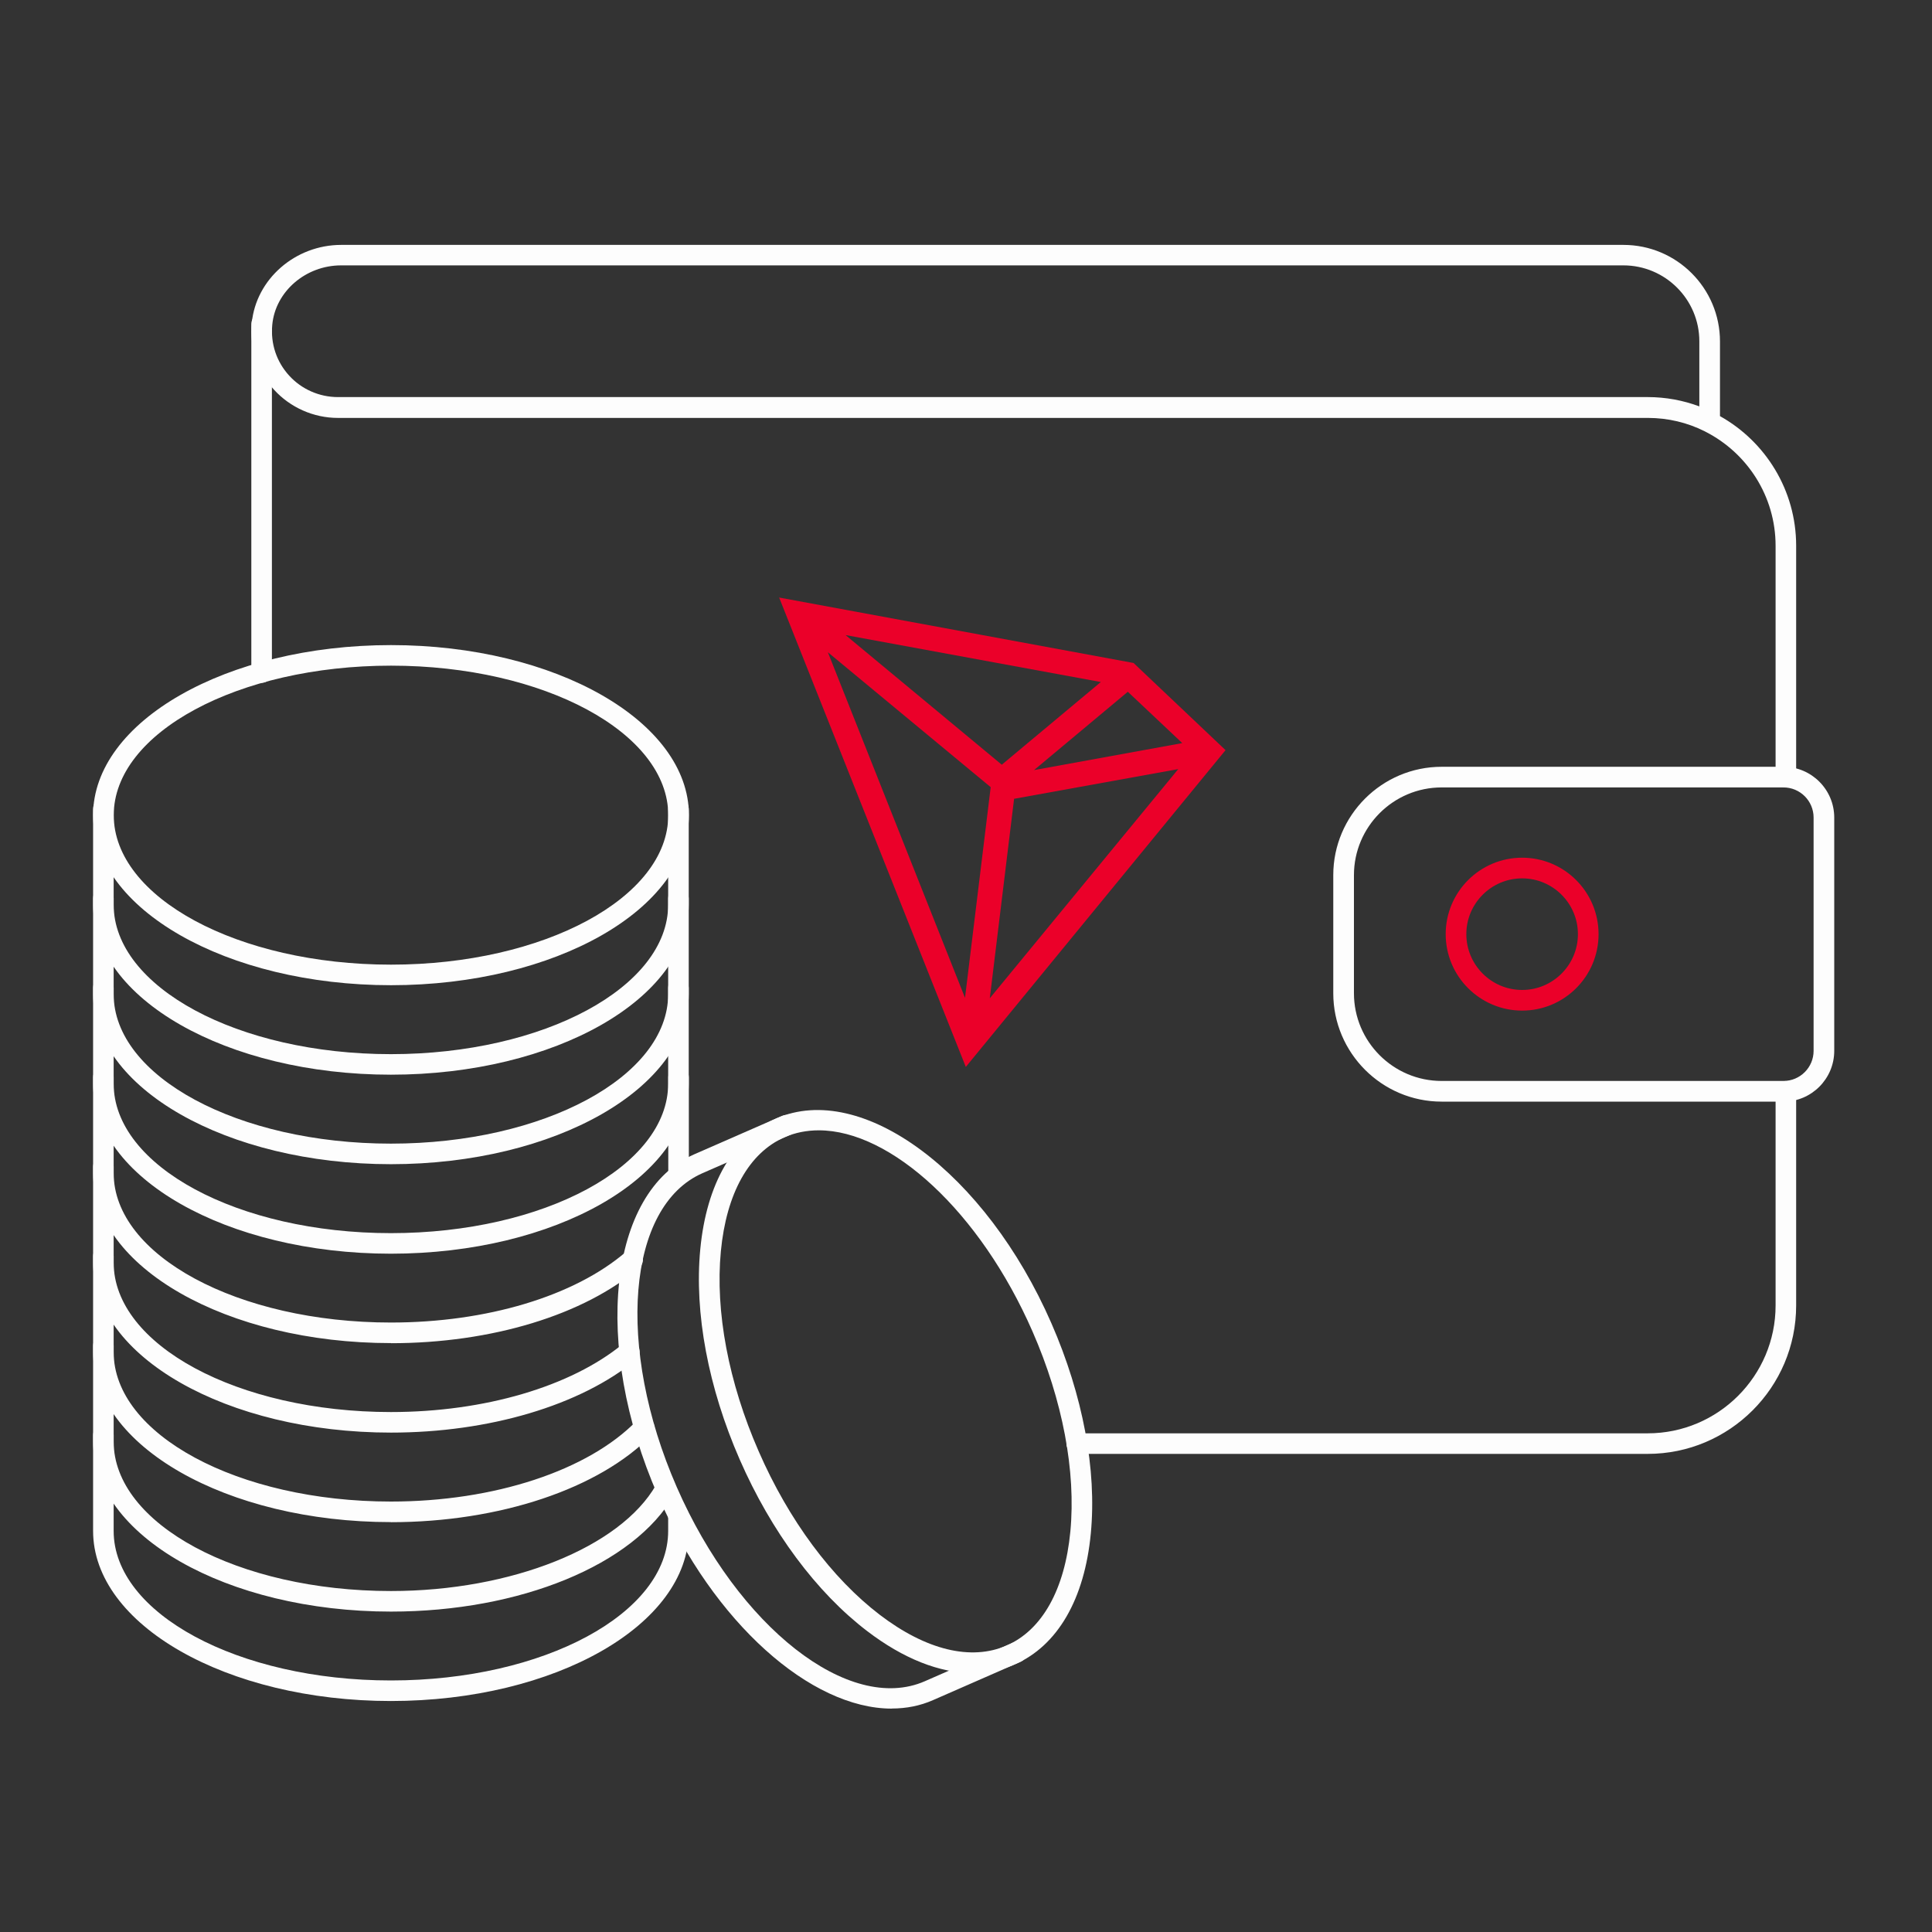 <svg width="70" height="70" viewBox="0 0 70 70" fill="none" xmlns="http://www.w3.org/2000/svg">
<rect x="0" y="0" width="70" height="70" fill="#333333" stroke="none"/>
<path d="M14.167 61.631C8.216 61.631 3.373 58.868 3.373 55.469V51.997C3.373 51.789 3.542 51.624 3.746 51.624C3.95 51.624 4.118 51.793 4.118 51.997V55.469C4.118 58.456 8.624 60.886 14.164 60.886C19.703 60.886 24.209 58.456 24.209 55.469V54.912C24.209 54.705 24.378 54.54 24.582 54.54C24.786 54.54 24.954 54.708 24.954 54.912V55.469C24.954 58.868 20.111 61.631 14.16 61.631H14.167Z" fill="#FDFDFD"/>
<path d="M14.167 58.391C8.216 58.391 3.373 55.628 3.373 52.23V48.757C3.373 48.55 3.542 48.385 3.746 48.385C3.95 48.385 4.118 48.553 4.118 48.757V52.23C4.118 55.217 8.624 57.646 14.164 57.646C18.521 57.646 22.473 56.066 23.769 53.804C23.872 53.626 24.099 53.565 24.277 53.665C24.455 53.769 24.517 53.995 24.416 54.174C22.968 56.697 18.848 58.391 14.164 58.391H14.167Z" fill="#FDFDFD"/>
<path d="M14.167 55.149C8.216 55.149 3.373 52.386 3.373 48.987V45.515C3.373 45.307 3.542 45.142 3.746 45.142C3.95 45.142 4.118 45.31 4.118 45.515V48.987C4.118 51.974 8.624 54.404 14.164 54.404C17.905 54.404 21.316 53.28 23.072 51.472C23.215 51.326 23.451 51.32 23.6 51.465C23.749 51.608 23.752 51.844 23.607 51.993C21.715 53.94 18.096 55.152 14.16 55.152L14.167 55.149Z" fill="#FDFDFD"/>
<path d="M14.167 51.906C8.216 51.906 3.373 49.143 3.373 45.745V42.272C3.373 42.065 3.542 41.899 3.746 41.899C3.95 41.899 4.118 42.068 4.118 42.272V45.745C4.118 48.731 8.624 51.161 14.164 51.161C17.546 51.161 20.688 50.238 22.567 48.693C22.726 48.56 22.962 48.586 23.091 48.744C23.221 48.903 23.198 49.14 23.04 49.269C21.031 50.921 17.714 51.906 14.16 51.906H14.167Z" fill="#FDFDFD"/>
<path d="M14.167 48.663C8.216 48.663 3.373 45.9 3.373 42.502V39.029C3.373 38.822 3.542 38.657 3.746 38.657C3.95 38.657 4.118 38.825 4.118 39.029V42.502C4.118 45.489 8.624 47.918 14.164 47.918C17.63 47.918 20.811 46.963 22.677 45.359C22.832 45.223 23.069 45.242 23.205 45.398C23.341 45.553 23.322 45.79 23.166 45.926C21.171 47.643 17.805 48.667 14.167 48.667V48.663Z" fill="#FDFDFD"/>
<path d="M24.585 42.874C24.378 42.874 24.213 42.706 24.213 42.502V39.029C24.213 38.822 24.381 38.657 24.585 38.657C24.79 38.657 24.958 38.825 24.958 39.029V42.502C24.958 42.709 24.79 42.874 24.585 42.874Z" fill="#FDFDFD"/>
<path d="M14.167 45.424C8.216 45.424 3.373 42.661 3.373 39.263V35.79C3.373 35.582 3.542 35.417 3.746 35.417C3.95 35.417 4.118 35.586 4.118 35.79V39.263C4.118 42.249 8.624 44.679 14.164 44.679C19.703 44.679 24.209 42.249 24.209 39.263V35.79C24.209 35.582 24.378 35.417 24.582 35.417C24.786 35.417 24.954 35.586 24.954 35.79V39.263C24.954 42.661 20.111 45.424 14.16 45.424H14.167Z" fill="#FDFDFD"/>
<path d="M14.167 42.181C8.216 42.181 3.373 39.418 3.373 36.02V32.547C3.373 32.34 3.542 32.175 3.746 32.175C3.95 32.175 4.118 32.343 4.118 32.547V36.02C4.118 39.007 8.624 41.436 14.164 41.436C19.703 41.436 24.209 39.007 24.209 36.02V32.547C24.209 32.34 24.378 32.175 24.582 32.175C24.786 32.175 24.954 32.343 24.954 32.547V36.02C24.954 39.418 20.111 42.181 14.16 42.181H14.167Z" fill="#FDFDFD"/>
<path d="M14.167 38.938C8.216 38.938 3.373 36.175 3.373 32.777V29.304C3.373 29.097 3.542 28.932 3.746 28.932C3.95 28.932 4.118 29.1 4.118 29.304V32.777C4.118 35.764 8.624 38.194 14.164 38.194C19.703 38.194 24.209 35.764 24.209 32.777V29.304C24.209 29.097 24.378 28.932 24.582 28.932C24.786 28.932 24.954 29.1 24.954 29.304V32.777C24.954 36.175 20.111 38.938 14.16 38.938H14.167Z" fill="#FDFDFD"/>
<path d="M14.167 35.696C8.216 35.696 3.373 32.933 3.373 29.535C3.373 26.137 8.216 23.373 14.167 23.373C20.118 23.373 24.961 26.137 24.961 29.535C24.961 32.933 20.118 35.696 14.167 35.696V35.696ZM14.167 24.118C8.627 24.118 4.121 26.548 4.121 29.535C4.121 32.522 8.627 34.951 14.167 34.951C19.706 34.951 24.212 32.522 24.212 29.535C24.212 26.548 19.706 24.118 14.167 24.118Z" fill="#FDFDFD"/>
<path d="M64.618 39.914H52.234C50.07 39.914 48.307 38.151 48.307 35.987V31.708C48.307 29.544 50.07 27.782 52.234 27.782H64.618C65.632 27.782 66.458 28.608 66.458 29.622V38.074C66.458 39.088 65.632 39.914 64.618 39.914ZM52.234 28.53C50.481 28.53 49.056 29.956 49.056 31.708V35.987C49.056 37.74 50.481 39.165 52.234 39.165H64.618C65.221 39.165 65.71 38.676 65.71 38.074V29.622C65.71 29.019 65.221 28.53 64.618 28.53H52.234V28.53Z" fill="#FDFDFD"/>
<path d="M9.479 24.74C9.272 24.74 9.106 24.572 9.106 24.368V11.734C9.106 11.527 9.275 11.361 9.479 11.361C9.683 11.361 9.852 11.53 9.852 11.734V24.368C9.852 24.575 9.683 24.74 9.479 24.74Z" fill="#FDFDFD"/>
<path d="M59.7 52.677H39.01C38.803 52.677 38.638 52.508 38.638 52.304C38.638 52.1 38.806 51.932 39.01 51.932H59.7C62.253 51.932 64.333 49.855 64.333 47.3V39.541C64.333 39.334 64.501 39.169 64.706 39.169C64.91 39.169 65.078 39.337 65.078 39.541V47.3C65.078 50.264 62.665 52.677 59.7 52.677V52.677Z" fill="#FDFDFD"/>
<path d="M55.15 36.616C53.624 36.616 52.38 35.375 52.38 33.846C52.38 32.317 53.621 31.076 55.15 31.076C56.679 31.076 57.919 32.317 57.919 33.846C57.919 35.375 56.679 36.616 55.15 36.616ZM55.15 31.825C54.035 31.825 53.128 32.732 53.128 33.846C53.128 34.961 54.035 35.868 55.15 35.868C56.264 35.868 57.171 34.961 57.171 33.846C57.171 32.732 56.264 31.825 55.15 31.825Z" fill="#EB0029"/>
<path d="M32.307 61.906C29.382 61.906 25.854 58.809 23.833 54.18C21.449 48.728 22.042 43.182 25.155 41.822L28.339 40.429C28.527 40.344 28.747 40.432 28.831 40.62C28.916 40.808 28.828 41.028 28.64 41.112L25.456 42.505C22.719 43.7 22.301 48.803 24.52 53.879C26.739 58.955 30.772 62.11 33.506 60.915L36.687 59.522C36.875 59.438 37.095 59.525 37.179 59.713C37.261 59.901 37.176 60.121 36.988 60.205L33.807 61.598C33.337 61.806 32.832 61.903 32.311 61.903L32.307 61.906Z" fill="#FDFDFD"/>
<path d="M35.243 60.617C34.048 60.617 32.736 60.102 31.424 59.101C29.584 57.698 27.941 55.489 26.801 52.881C25.661 50.273 25.152 47.569 25.372 45.265C25.599 42.884 26.574 41.2 28.123 40.523C31.236 39.162 35.71 42.489 38.094 47.944C39.234 50.552 39.743 53.257 39.522 55.56C39.296 57.941 38.317 59.626 36.772 60.303C36.293 60.513 35.781 60.617 35.243 60.617V60.617ZM29.668 40.954C29.231 40.954 28.813 41.035 28.424 41.206C27.138 41.77 26.319 43.234 26.118 45.337C25.91 47.517 26.396 50.089 27.488 52.583C28.576 55.078 30.138 57.18 31.877 58.508C33.555 59.788 35.188 60.183 36.474 59.619C37.76 59.056 38.58 57.591 38.781 55.489C38.988 53.309 38.502 50.737 37.41 48.242C35.509 43.895 32.276 40.954 29.668 40.954Z" fill="#FDFDFD"/>
<path d="M64.705 28.53C64.498 28.53 64.333 28.362 64.333 28.158V19.774C64.333 17.976 63.303 16.415 61.803 15.647C61.787 15.64 61.77 15.631 61.754 15.621C61.136 15.313 60.439 15.142 59.704 15.142H12.243C11.361 15.142 10.516 14.766 9.923 14.115C9.321 13.454 9.039 12.595 9.123 11.701C9.275 10.114 10.697 8.873 12.362 8.873H58.819C60.75 8.873 62.318 10.441 62.318 12.372V15.077C63.964 15.997 65.078 17.759 65.078 19.774V28.158C65.078 28.365 64.909 28.53 64.705 28.53V28.53ZM12.359 9.615C11.076 9.615 9.978 10.561 9.865 11.766C9.8 12.45 10.017 13.104 10.474 13.606C10.924 14.102 11.569 14.387 12.243 14.387H59.7C60.358 14.387 60.986 14.507 61.57 14.724V12.365C61.57 10.849 60.335 9.615 58.819 9.615H12.359Z" fill="#FDFDFD"/>
<path d="M41.071 24.021L28.23 21.65L34.993 38.657L44.404 27.179L41.071 24.021ZM40.863 25.064L42.836 26.924L37.465 27.902L40.863 25.064ZM36.296 27.707L30.636 23.01L39.885 24.711L36.296 27.707ZM35.894 28.524L34.964 36.153L29.995 23.632L35.894 28.52V28.524ZM36.743 28.942L42.69 27.866L35.862 36.169L36.743 28.938V28.942Z" fill="#EB0029"/>
</svg>
